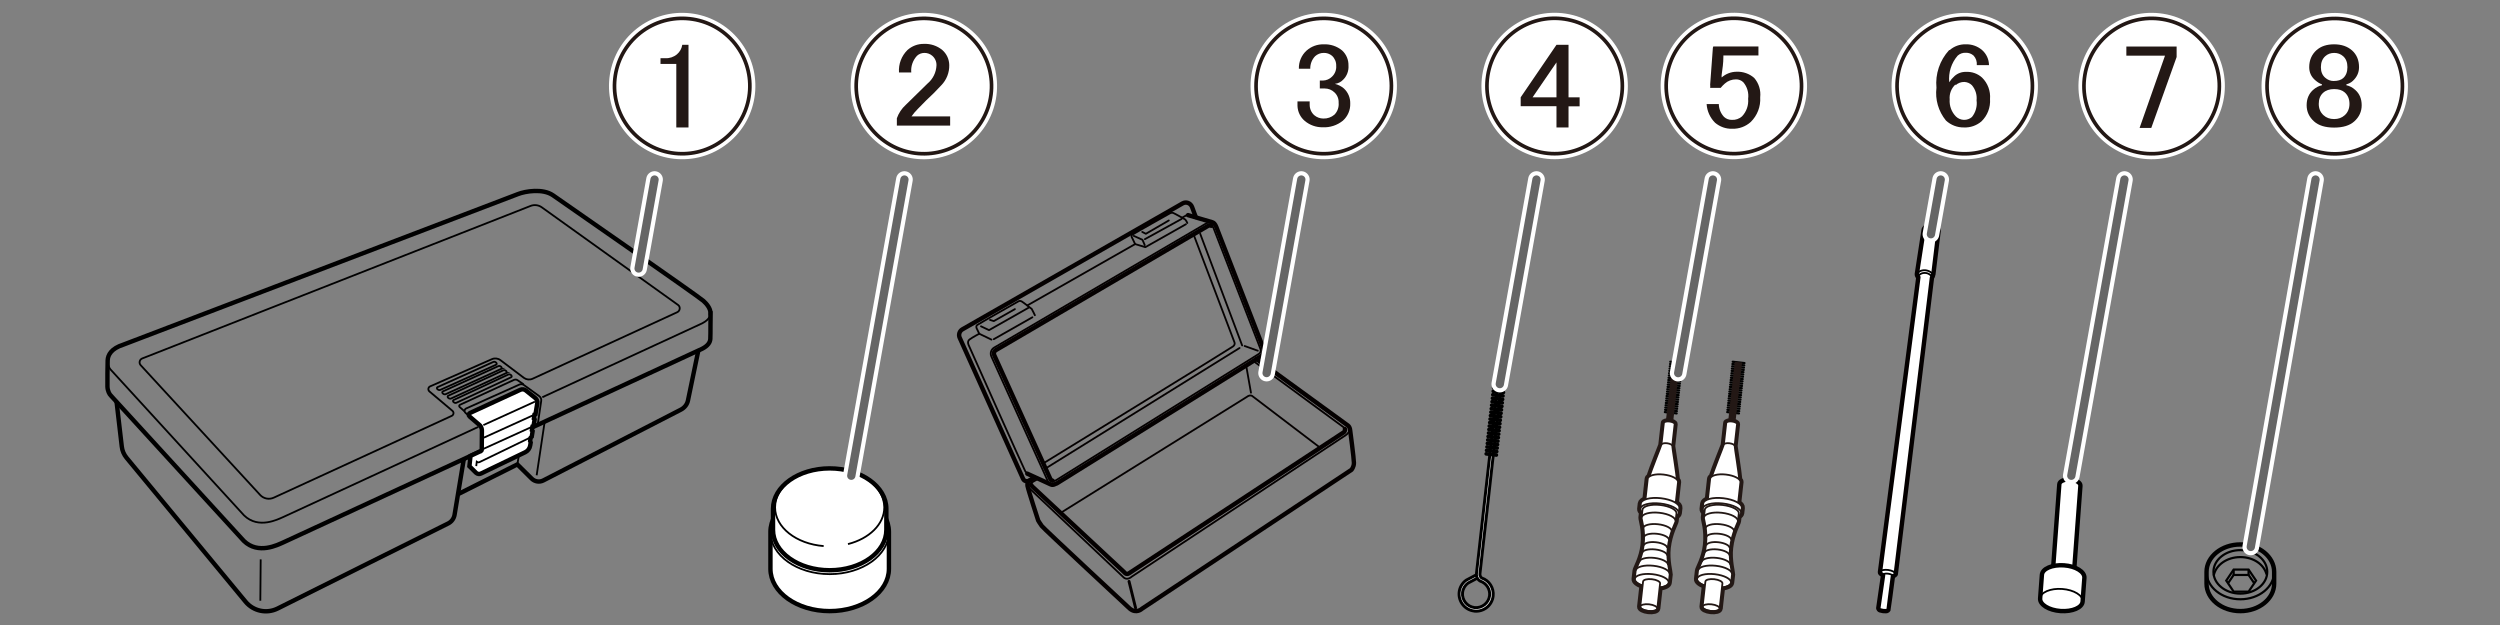 <?xml version="1.0" encoding="UTF-8"?><svg id="_レイヤー_1" xmlns="http://www.w3.org/2000/svg" width="120mm" height="30mm" xmlns:xlink="http://www.w3.org/1999/xlink" viewBox="0 0 340.16 85.04"><rect x="0" y="0" width="340.16" height="85.04" fill="#808080" stroke="none"/><defs><clipPath id="clippath"><rect x="114.95" y=".96" width="21.5" height="21.5" style="fill:none;"/></clipPath><clipPath id="clippath-1"><rect x="169.36" y=".96" width="21.5" height="21.5" style="fill:none;"/></clipPath><clipPath id="clippath-2"><rect x="200.77" y=".96" width="21.5" height="21.5" style="fill:none;"/></clipPath><clipPath id="clippath-3"><rect x="225.18" y=".96" width="21.5" height="21.5" style="fill:none;"/></clipPath><clipPath id="clippath-4"><rect x="256.59" y=".96" width="21.5" height="21.5" style="fill:none;"/></clipPath><clipPath id="clippath-5"><rect x="282" y=".96" width="21.5" height="21.5" style="fill:none;"/></clipPath><clipPath id="clippath-6"><rect x="306.91" y=".96" width="21.5" height="21.5" style="fill:none;"/></clipPath></defs><path d="M73.79,54.05c11.68-5.4,21.76-10.06,21.76-10.06,2.01-1.04.84-2.44.15-3.06-.69-.62-20.46-14.36-20.46-14.36-1.38-.95-3.75-.56-4.77-.16-1.02.4-53.7,20.49-53.7,20.49-2.94.95-2.11,3.04-1.66,3.45l18.09,19.77c1.98,1.93,4.64.53,5.38.21.35-.15,13.14-6.06,26.51-12.25" style="fill:none; stroke:#000; stroke-miterlimit:10; stroke-width:.25px;"/><path d="M96.67,42.64c.03-.69-.56-1.34-.97-1.71-.69-.62-20.46-14.36-20.46-14.36-1.38-.95-3.75-.56-4.77-.16-1.02.4-53.7,20.49-53.7,20.49-1.62.52-2.09,1.39-2.12,2.13-.02.61-.05,3.03-.03,3.59.02.56.27,1.03.46,1.2l18.09,19.77c1.98,1.93,4.64.53,5.38.21s56.98-26.34,56.98-26.34c.8-.41,1.09-.88,1.12-1.34.04-.69.01-3.02.03-3.48Z" style="fill:none; stroke:#000; stroke-miterlimit:10; stroke-width:.6px;"/><path d="M92.24,41.48l-18.52-13.27c-.45-.32-1.02-.39-1.53-.19l-52.83,20.75c-.38.15-.49.63-.21.93l16.24,17.64c.48.52,1.23.67,1.87.37l24.21-11.13c.27-.13.32-.49.09-.68l-3.13-2.64c-.23-.2-.18-.57.1-.69l8.4-3.7c.38-.17.82-.12,1.16.13l3.19,2.41c.34.25.79.3,1.17.13l19.7-9.06c.4-.19.46-.74.1-1Z" style="fill:none; stroke:#000; stroke-miterlimit:10; stroke-width:.25px;"/><path d="M63.94,56.2c-.18.08-.22.33-.06.46l1.4,1.2s.3.25.29.76c0,.52-.02,2.31-.02,2.55,0,.24-.27.27-.27.27l-1.26.59-.15,1.41.9.89c.18.17.46.21.68.1l6.02-2.9c.36-.18.61-.52.67-.91l.07-.41-.08-.2.08-.46.14-.13.12-.75-.1-.11.09-.55.13-.05.15-.88-.1-.11.09-.57.13-.05.24-1.47c.05-.28-.06-.56-.28-.73l-1.27-1.02c-.21-.17-.51-.21-.76-.09l-6.84,3.15Z" style="fill:#fff; stroke:#000; stroke-miterlimit:10; stroke-width:.6px;"/><line x1="72.85" y1="56.36" x2="65.83" y2="59.55" style="fill:none; stroke:#000; stroke-miterlimit:10; stroke-width:.25px;"/><line x1="72.58" y1="57.98" x2="65.72" y2="61.1" style="fill:none; stroke:#000; stroke-miterlimit:10; stroke-width:.25px;"/><path d="M72.34,59.44l-7.12,3.45c-.14.08-.35-.06-.35-.06l-.07.59" style="fill:none; stroke:#000; stroke-miterlimit:10; stroke-width:.25px;"/><path d="M63.1,62.5l-1.25,7.55c-.09.51-.41.95-.88,1.18-3.38,1.67-17.39,8.67-23.2,11.57-1.49.74-3.29.36-4.35-.92l-16.2-19.59c-.36-.44-.59-.97-.65-1.53l-.71-6.1" style="fill:none; stroke:#000; stroke-miterlimit:10; stroke-width:.6px;"/><path d="M95.02,47.68l-1.41,6.8c-.11.54-.46.99-.95,1.25l-18.73,9.64c-.52.27-1.15.17-1.57-.23l-1.97-1.95-7.97,4" style="fill:none; stroke:#000; stroke-miterlimit:10; stroke-width:.6px;"/><line x1="73.02" y1="64.67" x2="74.11" y2="57.39" style="fill:none; stroke:#000; stroke-miterlimit:10; stroke-width:.25px;"/><path d="M63.87,56.66l-.54-.49c-.19-.17-.14-.48.09-.59l7.24-3.25c.21-.09.46-.07.64.07l2.07,1.5c.2.15.31.39.27.64l-.49,3.32" style="fill:none; stroke:#000; stroke-miterlimit:10; stroke-width:.25px;"/><line x1="72.78" y1="54.65" x2="65.77" y2="57.84" style="fill:none; stroke:#000; stroke-miterlimit:10; stroke-width:.25px;"/><path d="M61.99,54.83c-.09,0-.2-.04-.28-.12-.1-.1-.1-.23,0-.28l7.47-3.48c.1-.05.27,0,.37.1.1.1.1.23,0,.28l-7.47,3.48s-.06.02-.1.02Z" style="fill:none; stroke:#000; stroke-miterlimit:10; stroke-width:.25px;"/><path d="M68.88,50.76l-7.52,3.47s-.06.02-.1.02c-.09,0-.2-.04-.28-.12-.1-.1-.1-.23,0-.28l7.52-3.47c.1-.05.27,0,.37.1.1.1.1.23,0,.28Z" style="fill:none; stroke:#000; stroke-miterlimit:10; stroke-width:.25px;"/><path d="M68.2,50.19l-7.57,3.45s-.06.02-.1.02c-.09,0-.2-.04-.28-.12-.1-.1-.1-.23,0-.28l7.57-3.45c.1-.05.27,0,.37.1.1.1.1.23,0,.28Z" style="fill:none; stroke:#000; stroke-miterlimit:10; stroke-width:.25px;"/><path d="M59.8,53.08c-.09,0-.2-.04-.28-.12-.1-.1-.1-.23,0-.28l7.62-3.44c.1-.05.27,0,.37.1.1.1.1.23,0,.28l-7.62,3.44s-.06.02-.1.02Z" style="fill:none; stroke:#000; stroke-miterlimit:10; stroke-width:.25px;"/><path d="M63.22,55.98l-.68-.6c-.1-.09-.08-.24.04-.3l7.35-3.39c.16-.07.35-.06.49.04l.82.56" style="fill:none; stroke:#000; stroke-miterlimit:10; stroke-width:.25px;"/><line x1="70.39" y1="63.18" x2="70.6" y2="61.97" style="fill:none; stroke:#000; stroke-miterlimit:10; stroke-width:.25px;"/><line x1="35.47" y1="76.11" x2="35.42" y2="81.74" style="fill:none; stroke:#000; stroke-miterlimit:10; stroke-width:.25px;"/><path d="M120.95,72.37c0-3.17-3.61-5.75-8.06-5.75s-8.06,2.57-8.06,5.75v5.03c0,3.17,3.61,5.75,8.06,5.75s8.06-2.57,8.06-5.75v-5.03Z" style="fill:#fff; stroke:#000; stroke-miterlimit:10; stroke-width:.6px;"/><ellipse cx="112.89" cy="72.37" rx="8.06" ry="5.75" style="fill:none; stroke:#000; stroke-miterlimit:10; stroke-width:.25px;"/><path d="M120.6,69.23c0-3.04-3.45-5.5-7.71-5.5s-7.71,2.46-7.71,5.5v2.86c0,3.04,3.45,5.5,7.71,5.5s7.71-2.46,7.71-5.5v-2.86Z" style="fill:#fff; stroke:#000; stroke-miterlimit:10; stroke-width:.6px;"/><path d="M112.07,74.3c-3.72-.29-6.61-2.54-6.61-5.26,0-2.93,3.33-5.3,7.43-5.3s7.43,2.37,7.43,5.3c0,2.3-2.06,4.26-4.94,4.99" style="fill:none; stroke:#000; stroke-miterlimit:10; stroke-width:.25px;"/><path d="M140.74,64.99l-.74.41c-.29.17-.67.05-.8-.26l-8.62-19.18c-.19-.42-.03-.92.37-1.15l29.95-17.13c.48-.28,1.09-.05,1.29.47l.51,1.38" style="fill:none; stroke:#040000; stroke-linecap:round; stroke-linejoin:round; stroke-width:.6px;"/><path d="M142.97,65.91c-.22-.11-.36-.36-.47-.6l-7.61-16.8c-.2-.45-.04-.97.39-1.22l28.84-16.89c.07-.04.15-.07.23-.1.23-.06.42-.11.6-.05" style="fill:none; stroke:#040000; stroke-linecap:round; stroke-linejoin:round; stroke-width:.25px;"/><path d="M143.22,65.42c.14.04.3.03.44-.06l27.63-17.21c.22-.14.31-.41.22-.65l-6.4-16.49c-.06-.14-.17-.25-.29-.3" style="fill:none; stroke:#040000; stroke-linecap:round; stroke-linejoin:round; stroke-width:.25px;"/><path d="M164.81,30.72c-.15-.06-.32-.06-.47.03l-28.84,16.89c-.24.14-.33.43-.22.68l7.61,16.8c.07.15.19.25.33.29" style="fill:none; stroke:#040000; stroke-linecap:round; stroke-linejoin:round; stroke-width:.6px;"/><path d="M139.98,64.54s-.33-.19-.48-.42-7.66-17.07-7.66-17.07c0,0-.32-.55.07-.85s1.33-.79,1.33-.79l-.34-.71s-.17-.31.08-.49,5.63-3.23,5.63-3.23c0,0,.17-.1.4.03s1.37,1.03,1.37,1.03c0,0,.11.19.24.46s.19.39.19.39" style="fill:none; stroke:#040000; stroke-linecap:round; stroke-linejoin:round; stroke-width:.25px;"/><line x1="133.24" y1="45.41" x2="134.9" y2="46.21" style="fill:none; stroke:#040000; stroke-linecap:round; stroke-linejoin:round; stroke-width:.25px;"/><line x1="135.22" y1="46.15" x2="140.47" y2="43.17" style="fill:none; stroke:#040000; stroke-linecap:round; stroke-linejoin:round; stroke-width:.25px;"/><polyline points="133.48 44.4 134.57 44.92 139.95 41.87" style="fill:none; stroke:#040000; stroke-linecap:round; stroke-linejoin:round; stroke-width:.25px;"/><polyline points="134.71 43.53 135.22 43.69 138.09 42.06" style="fill:none; stroke:#040000; stroke-linecap:round; stroke-linejoin:round; stroke-width:.25px;"/><path d="M139.78,41.56l14.67-8.35-.46-.95s-.11-.19.08-.33,5.07-2.88,5.07-2.88c0,0,.26-.16.48-.08s1.59.86,1.59.86c0,0,.16.09.34.51" style="fill:none; stroke:#040000; stroke-linecap:round; stroke-linejoin:round; stroke-width:.25px;"/><polyline points="154.45 33.21 155.84 33.63 161.36 30.51" style="fill:none; stroke:#040000; stroke-linecap:round; stroke-linejoin:round; stroke-width:.25px;"/><polyline points="154.27 32.1 155.45 32.63 155.76 33.35" style="fill:none; stroke:#040000; stroke-linecap:round; stroke-linejoin:round; stroke-width:.25px;"/><line x1="155.78" y1="32.54" x2="160.77" y2="29.79" style="fill:none; stroke:#040000; stroke-linecap:round; stroke-linejoin:round; stroke-width:.25px;"/><polyline points="155.42 31.56 155.91 31.81 159.03 30" style="fill:none; stroke:#040000; stroke-linecap:round; stroke-linejoin:round; stroke-width:.25px;"/><line x1="160.81" y1="29.64" x2="161.48" y2="29.26" style="fill:none; stroke:#040000; stroke-linecap:round; stroke-linejoin:round; stroke-width:.25px;"/><path d="M161.65,29.27l3.3.97c.2.06.38.23.54.63l6.4,16.49c.17.43,0,.92-.39,1.16l-27.63,17.21c-.08.05-.16.09-.25.11-.28.16-.5.16-.66.07l-3.18-1.46" style="fill:none; stroke:#040000; stroke-linecap:round; stroke-linejoin:round; stroke-width:.6px;"/><path d="M162.39,31.87l5.55,14.64s.2.33-.16.62-25.8,15.9-25.8,15.9" style="fill:none; stroke:#040000; stroke-linecap:round; stroke-linejoin:round; stroke-width:.25px;"/><line x1="163.3" y1="31.8" x2="169.01" y2="47" style="fill:none; stroke:#040000; stroke-linecap:round; stroke-linejoin:round; stroke-width:.25px;"/><line x1="168.66" y1="47.35" x2="142.3" y2="63.72" style="fill:none; stroke:#040000; stroke-linecap:round; stroke-linejoin:round; stroke-width:.25px;"/><line x1="169.35" y1="47.08" x2="171.14" y2="47.72" style="fill:none; stroke:#040000; stroke-linecap:round; stroke-linejoin:round; stroke-width:.25px;"/><path d="M140.42,65.22s-.73.26-.62.86,1.46,4.74,1.46,4.74c0,0,.22.38.49.75s11.96,11.23,11.96,11.23c.91.77,1.67.03,1.67.03l28.5-18.9s.34-.37.34-.95-.51-4.42-.51-4.42c-.05-.57-.39-.72-.39-.72l-12.36-8.99" style="fill:none; stroke:#040000; stroke-linecap:round; stroke-linejoin:round; stroke-width:.6px;"/><path d="M140.31,65.97c-.07-.18.04-.29.04-.29l.88-.52" style="fill:none; stroke:#040000; stroke-linecap:round; stroke-linejoin:round; stroke-width:.25px;"/><path d="M182.99,58.37c.09.26-.15.45-.15.45l-29.23,19.19c-.38.24-.62-.13-.62-.13l-12.53-11.68c-.08-.09-.13-.17-.16-.23" style="fill:none; stroke:#040000; stroke-linecap:round; stroke-linejoin:round; stroke-width:.6px;"/><path d="M170.6,49.17l12.17,8.93c.12.1.19.19.22.28" style="fill:none; stroke:#040000; stroke-linecap:round; stroke-linejoin:round; stroke-width:.25px;"/><path d="M140,66.39l12.81,12.1c.53.6,1.18-.03,1.18-.03l29.1-19.24c.46-.32.56-.66.55-.9" style="fill:none; stroke:#040000; stroke-linecap:round; stroke-linejoin:round; stroke-width:.25px;"/><path d="M144.34,69.77l25.33-15.78c.39-.3.68-.13.68-.13l9.21,7.01" style="fill:none; stroke:#040000; stroke-linecap:round; stroke-linejoin:round; stroke-width:.25px;"/><line x1="170.21" y1="53.43" x2="169.59" y2="49.92" style="fill:none; stroke:#040000; stroke-linecap:round; stroke-linejoin:round; stroke-width:.25px;"/><line x1="153.62" y1="79.11" x2="154.51" y2="82.71" style="fill:none; stroke:#040000; stroke-linecap:round; stroke-linejoin:round; stroke-width:.4px;"/><path d="M200.59,83.14c-1.27-.14-2.19-1.3-2.05-2.57.07-.65.42-1.25.96-1.63l1.32-.7.11.21c-.04-.13-.06-.3-.03-.48l3.08-27.39.47.05-3.08,27.39c-.05.44.22.61.25.63,1,.32,1.67,1.36,1.54,2.45-.14,1.27-1.29,2.19-2.57,2.05ZM201.02,78.66l-1.28.68c-.4.29-.68.76-.74,1.28-.11,1.02.62,1.93,1.63,2.05,1.01.11,1.93-.62,2.05-1.63.1-.87-.44-1.7-1.27-1.97-.04-.02-.26-.14-.4-.41Z" style="fill:#fff; stroke:#000; stroke-linecap:round; stroke-linejoin:round; stroke-width:.4px;"/><line x1="203.39" y1="51.35" x2="204.77" y2="51.5" style="fill:none; stroke:#000; stroke-linecap:round; stroke-linejoin:round; stroke-width:.5px;"/><line x1="203.33" y1="51.82" x2="204.72" y2="51.98" style="fill:none; stroke:#000; stroke-linecap:round; stroke-linejoin:round; stroke-width:.5px;"/><line x1="203.28" y1="52.29" x2="204.66" y2="52.45" style="fill:none; stroke:#000; stroke-linecap:round; stroke-linejoin:round; stroke-width:.5px;"/><line x1="203.23" y1="52.77" x2="204.61" y2="52.92" style="fill:none; stroke:#000; stroke-linecap:round; stroke-linejoin:round; stroke-width:.5px;"/><line x1="203.18" y1="53.24" x2="204.56" y2="53.4" style="fill:none; stroke:#000; stroke-linecap:round; stroke-linejoin:round; stroke-width:.5px;"/><line x1="203.12" y1="53.71" x2="204.5" y2="53.87" style="fill:none; stroke:#000; stroke-linecap:round; stroke-linejoin:round; stroke-width:.5px;"/><line x1="203.07" y1="54.19" x2="204.45" y2="54.34" style="fill:none; stroke:#000; stroke-linecap:round; stroke-linejoin:round; stroke-width:.5px;"/><line x1="203.02" y1="54.66" x2="204.4" y2="54.81" style="fill:none; stroke:#000; stroke-linecap:round; stroke-linejoin:round; stroke-width:.5px;"/><line x1="202.96" y1="55.13" x2="204.35" y2="55.29" style="fill:none; stroke:#000; stroke-linecap:round; stroke-linejoin:round; stroke-width:.5px;"/><line x1="202.91" y1="55.61" x2="204.29" y2="55.76" style="fill:none; stroke:#000; stroke-linecap:round; stroke-linejoin:round; stroke-width:.5px;"/><line x1="202.86" y1="56.08" x2="204.24" y2="56.23" style="fill:none; stroke:#000; stroke-linecap:round; stroke-linejoin:round; stroke-width:.5px;"/><line x1="202.8" y1="56.55" x2="204.19" y2="56.71" style="fill:none; stroke:#000; stroke-linecap:round; stroke-linejoin:round; stroke-width:.5px;"/><line x1="202.75" y1="57.02" x2="204.13" y2="57.18" style="fill:none; stroke:#000; stroke-linecap:round; stroke-linejoin:round; stroke-width:.5px;"/><line x1="202.7" y1="57.5" x2="204.08" y2="57.65" style="fill:none; stroke:#000; stroke-linecap:round; stroke-linejoin:round; stroke-width:.5px;"/><line x1="202.64" y1="57.97" x2="204.03" y2="58.13" style="fill:none; stroke:#000; stroke-linecap:round; stroke-linejoin:round; stroke-width:.5px;"/><line x1="202.59" y1="58.44" x2="203.97" y2="58.6" style="fill:none; stroke:#000; stroke-linecap:round; stroke-linejoin:round; stroke-width:.5px;"/><line x1="202.54" y1="58.92" x2="203.92" y2="59.07" style="fill:none; stroke:#000; stroke-linecap:round; stroke-linejoin:round; stroke-width:.5px;"/><line x1="202.48" y1="59.39" x2="203.87" y2="59.54" style="fill:none; stroke:#000; stroke-linecap:round; stroke-linejoin:round; stroke-width:.5px;"/><line x1="202.43" y1="59.86" x2="203.81" y2="60.02" style="fill:none; stroke:#000; stroke-linecap:round; stroke-linejoin:round; stroke-width:.5px;"/><line x1="202.38" y1="60.33" x2="203.76" y2="60.49" style="fill:none; stroke:#000; stroke-linecap:round; stroke-linejoin:round; stroke-width:.5px;"/><line x1="202.33" y1="60.81" x2="203.71" y2="60.96" style="fill:none; stroke:#000; stroke-linecap:round; stroke-linejoin:round; stroke-width:.5px;"/><line x1="202.27" y1="61.28" x2="203.65" y2="61.44" style="fill:none; stroke:#000; stroke-linecap:round; stroke-linejoin:round; stroke-width:.5px;"/><line x1="202.22" y1="61.75" x2="203.6" y2="61.91" style="fill:none; stroke:#000; stroke-linecap:round; stroke-linejoin:round; stroke-width:.5px;"/><path d="M308.49,77.81c0,1.64-1.64,2.96-3.66,2.96s-3.66-1.33-3.66-2.96,1.64-2.96,3.66-2.96,3.66,1.33,3.66,2.96Z" style="fill:none; stroke:#000; stroke-miterlimit:10; stroke-width:.3px;"/><path d="M301.21,78.31c.27-1.42,1.78-2.51,3.61-2.51s3.24,1.02,3.58,2.37" style="fill:none; stroke:#000; stroke-miterlimit:10; stroke-width:.3px;"/><path d="M309.43,77.81c0,2.06-2.06,3.73-4.6,3.73s-4.6-1.67-4.6-3.73,2.06-3.73,4.6-3.73,4.6,1.67,4.6,3.73Z" style="fill:none; stroke:#000; stroke-miterlimit:10; stroke-width:.3px;"/><path d="M309.43,77.81c0-2.06-2.06-3.73-4.6-3.73s-4.6,1.67-4.6,3.73v1.61c0,2.06,2.06,3.73,4.6,3.73s4.6-1.67,4.6-3.73v-1.61Z" style="fill:none; stroke:#000; stroke-miterlimit:10; stroke-width:.6px;"/><polygon points="303.92 80.5 302.91 79 303.92 77.5 305.95 77.5 306.97 79 305.95 80.5 303.92 80.5" style="fill:none; stroke:#000; stroke-miterlimit:10; stroke-width:.3px;"/><polyline points="303.19 79.31 303.92 78.23 305.95 78.23 306.68 79.3" style="fill:none; stroke:#000; stroke-miterlimit:10; stroke-width:.3px;"/><line x1="305.95" y1="78.23" x2="305.95" y2="77.5" style="fill:none; stroke:#000; stroke-miterlimit:10; stroke-width:.3px;"/><line x1="303.92" y1="78.23" x2="303.92" y2="77.53" style="fill:none; stroke:#000; stroke-miterlimit:10; stroke-width:.3px;"/><line x1="235.76" y1="49.22" x2="237.36" y2="49.4" style="fill:none; stroke:#000; stroke-linecap:round; stroke-linejoin:round; stroke-width:.3px;"/><line x1="235.72" y1="49.53" x2="237.33" y2="49.71" style="fill:none; stroke:#000; stroke-linecap:round; stroke-linejoin:round; stroke-width:.3px;"/><line x1="235.69" y1="49.84" x2="237.29" y2="50.02" style="fill:none; stroke:#000; stroke-linecap:round; stroke-linejoin:round; stroke-width:.3px;"/><line x1="235.65" y1="50.15" x2="237.26" y2="50.33" style="fill:none; stroke:#000; stroke-linecap:round; stroke-linejoin:round; stroke-width:.3px;"/><line x1="235.62" y1="50.46" x2="237.22" y2="50.64" style="fill:none; stroke:#000; stroke-linecap:round; stroke-linejoin:round; stroke-width:.3px;"/><line x1="235.59" y1="50.78" x2="237.19" y2="50.95" style="fill:none; stroke:#000; stroke-linecap:round; stroke-linejoin:round; stroke-width:.3px;"/><line x1="235.55" y1="51.09" x2="237.16" y2="51.26" style="fill:none; stroke:#000; stroke-linecap:round; stroke-linejoin:round; stroke-width:.3px;"/><line x1="235.52" y1="51.4" x2="237.12" y2="51.58" style="fill:none; stroke:#000; stroke-linecap:round; stroke-linejoin:round; stroke-width:.3px;"/><line x1="235.48" y1="51.71" x2="237.09" y2="51.89" style="fill:none; stroke:#000; stroke-linecap:round; stroke-linejoin:round; stroke-width:.3px;"/><line x1="235.45" y1="52.02" x2="237.05" y2="52.2" style="fill:none; stroke:#000; stroke-linecap:round; stroke-linejoin:round; stroke-width:.3px;"/><line x1="235.42" y1="52.33" x2="237.02" y2="52.51" style="fill:none; stroke:#000; stroke-linecap:round; stroke-linejoin:round; stroke-width:.3px;"/><line x1="235.38" y1="52.64" x2="236.99" y2="52.82" style="fill:none; stroke:#000; stroke-linecap:round; stroke-linejoin:round; stroke-width:.3px;"/><line x1="235.35" y1="52.96" x2="236.95" y2="53.13" style="fill:none; stroke:#000; stroke-linecap:round; stroke-linejoin:round; stroke-width:.3px;"/><line x1="235.31" y1="53.27" x2="236.92" y2="53.44" style="fill:none; stroke:#000; stroke-linecap:round; stroke-linejoin:round; stroke-width:.3px;"/><line x1="235.28" y1="53.58" x2="236.89" y2="53.76" style="fill:none; stroke:#000; stroke-linecap:round; stroke-linejoin:round; stroke-width:.3px;"/><line x1="235.25" y1="53.89" x2="236.85" y2="54.07" style="fill:none; stroke:#000; stroke-linecap:round; stroke-linejoin:round; stroke-width:.3px;"/><line x1="235.21" y1="54.2" x2="236.82" y2="54.38" style="fill:none; stroke:#000; stroke-linecap:round; stroke-linejoin:round; stroke-width:.3px;"/><line x1="235.18" y1="54.51" x2="236.78" y2="54.69" style="fill:none; stroke:#000; stroke-linecap:round; stroke-linejoin:round; stroke-width:.3px;"/><line x1="235.15" y1="54.83" x2="236.75" y2="55" style="fill:none; stroke:#000; stroke-linecap:round; stroke-linejoin:round; stroke-width:.3px;"/><line x1="235.11" y1="55.14" x2="236.72" y2="55.31" style="fill:none; stroke:#000; stroke-linecap:round; stroke-linejoin:round; stroke-width:.3px;"/><line x1="235.08" y1="55.45" x2="236.68" y2="55.62" style="fill:none; stroke:#000; stroke-linecap:round; stroke-linejoin:round; stroke-width:.3px;"/><line x1="235.04" y1="55.76" x2="236.65" y2="55.94" style="fill:none; stroke:#000; stroke-linecap:round; stroke-linejoin:round; stroke-width:.3px;"/><line x1="235.01" y1="56.07" x2="236.61" y2="56.25" style="fill:none; stroke:#000; stroke-linecap:round; stroke-linejoin:round; stroke-width:.3px;"/><line x1="235.54" y1="58.24" x2="236.54" y2="49.27" style="fill:#fff; stroke:#231815; stroke-miterlimit:10;"/><path d="M234.88,57.57c0,.06-.32,2.88-.33,2.94-.01.1-1.28,3.21-1.62,4.32-.14.09-.23.2-.24.32l-.31,2.81c-.36.13-.6.33-.63.56l-.08.72c-.02.17.08.34.25.5l-.08.68c-.03.25.52,1.65.28,3.78-.2,1.78-1.06,3.18-1.08,3.44l-.13,1.14c-.04.33.4.67,1.07.91l-.32,2.87c-.03.25.47.51,1.11.58s1.19-.07,1.21-.33l.32-2.87c.7-.08,1.2-.32,1.24-.65l.13-1.14c.02-.21-.46-1.88-.27-3.61.23-2.02,1.05-3.39,1.07-3.6l.08-.68c.2-.12.34-.27.36-.44l.08-.72c.03-.24-.16-.47-.49-.69l.31-2.81c.01-.12-.05-.25-.17-.37-.09-1.16-.64-4.47-.63-4.57,0-.06.32-2.88.33-2.94.02-.16-.3-.32-.7-.37s-.75.05-.76.2Z" style="fill:#fff; stroke:#231815; stroke-miterlimit:10; stroke-width:.85px;"/><path d="M234.88,57.57c0,.06-.32,2.88-.33,2.94-.01.11-1.43,3.59-1.67,4.49-.04.13-.06.22-.06.27-.05.41.78.85,1.84.96s1.96-.12,2-.54c0-.04,0-.14,0-.27-.04-.93-.66-4.66-.64-4.76,0-.06.32-2.88.33-2.94.02-.16-.3-.32-.7-.37s-.75.05-.76.2Z" style="fill:#fff; stroke:#231815; stroke-miterlimit:10; stroke-width:.25px;"/><path d="M232.69,65.15c-.04.33-.6,5.37-.63,5.7-.05.45.83.91,1.97,1.04s2.1-.13,2.15-.58c.04-.33.6-5.37.63-5.7.05-.45-.83-.91-1.97-1.04s-2.1.13-2.15.58Z" style="fill:#fff; stroke:#231815; stroke-miterlimit:10; stroke-width:.25px;"/><path d="M234.55,60.51c.02-.16.36-.25.76-.2s.72.21.7.37" style="fill:none; stroke:#231815; stroke-miterlimit:10; stroke-width:.25px;"/><path d="M231.75,68.52l-.08.72c-.06.57,1.06,1.15,2.51,1.32s2.67-.17,2.73-.73l.08-.72c.06-.57-1.06-1.15-2.51-1.32s-2.67.17-2.73.73Z" style="fill:#fff; stroke:#231815; stroke-miterlimit:10; stroke-width:.25px;"/><ellipse cx="234.29" cy="69.53" rx="1.03" ry="2.64" transform="translate(139.27 294.69) rotate(-83.65)" style="fill:none; stroke:#231815; stroke-miterlimit:10; stroke-width:.25px;"/><path d="M231.96,69.35l-.12,1.06c-.03.25.52,1.65.28,3.78-.2,1.78-1.05,3.18-1.08,3.44l-.13,1.14c-.06.5.94,1.02,2.21,1.16s2.36-.15,2.42-.65l.13-1.14c.02-.21-.46-1.88-.27-3.61.23-2.02,1.05-3.39,1.07-3.6l.12-1.06c.06-.5-.94-1.02-2.21-1.16s-2.36.15-2.42.65Z" style="fill:#fff; stroke:#231815; stroke-miterlimit:10; stroke-width:.25px;"/><ellipse cx="233.23" cy="79.03" rx=".91" ry="2.33" transform="translate(128.88 302.09) rotate(-83.65)" style="fill:none; stroke:#231815; stroke-miterlimit:10; stroke-width:.25px;"/><path d="M231.04,77.63c.06-.5,1.14-.79,2.42-.65s2.27.66,2.21,1.16" style="fill:none; stroke:#231815; stroke-miterlimit:10; stroke-width:.25px;"/><path d="M231.54,76.46c.05-.42.96-.67,2.04-.55s1.92.56,1.87.98" style="fill:none; stroke:#231815; stroke-miterlimit:10; stroke-width:.25px;"/><path d="M232.05,71.88c.05-.42.96-.67,2.04-.55s1.92.56,1.87.98" style="fill:none; stroke:#231815; stroke-miterlimit:10; stroke-width:.25px;"/><path d="M231.92,75.24c.04-.37.84-.58,1.78-.48s1.67.49,1.63.86" style="fill:none; stroke:#231815; stroke-miterlimit:10; stroke-width:.25px;"/><path d="M232.16,73.11c.04-.37.84-.58,1.78-.48s1.67.49,1.63.86" style="fill:none; stroke:#231815; stroke-miterlimit:10; stroke-width:.25px;"/><path d="M232.16,74.22c.04-.34.78-.54,1.66-.44s1.56.46,1.52.8" style="fill:none; stroke:#231815; stroke-miterlimit:10; stroke-width:.25px;"/><path d="M231.84,70.42c.06-.5,1.14-.79,2.42-.65s2.27.66,2.21,1.16" style="fill:none; stroke:#231815; stroke-miterlimit:10; stroke-width:.25px;"/><path d="M232.04,79.14l-.38,3.41c-.03.25.47.51,1.11.58s1.19-.07,1.21-.33c.02-.18.36-3.22.38-3.41.03-.25-.47-.51-1.11-.58s-1.19.07-1.21.33Z" style="fill:#fff; stroke:#231815; stroke-miterlimit:10; stroke-width:.25px;"/><ellipse cx="232.82" cy="82.68" rx=".46" ry="1.17" transform="translate(124.9 304.93) rotate(-83.65)" style="fill:none; stroke:#231815; stroke-miterlimit:10; stroke-width:.25px;"/><line x1="227.27" y1="49.22" x2="228.88" y2="49.4" style="fill:none; stroke:#000; stroke-linecap:round; stroke-linejoin:round; stroke-width:.3px;"/><line x1="227.24" y1="49.53" x2="228.84" y2="49.71" style="fill:none; stroke:#000; stroke-linecap:round; stroke-linejoin:round; stroke-width:.3px;"/><line x1="227.2" y1="49.84" x2="228.81" y2="50.02" style="fill:none; stroke:#000; stroke-linecap:round; stroke-linejoin:round; stroke-width:.3px;"/><line x1="227.17" y1="50.15" x2="228.77" y2="50.33" style="fill:none; stroke:#000; stroke-linecap:round; stroke-linejoin:round; stroke-width:.3px;"/><line x1="227.14" y1="50.46" x2="228.74" y2="50.64" style="fill:none; stroke:#000; stroke-linecap:round; stroke-linejoin:round; stroke-width:.3px;"/><line x1="227.1" y1="50.78" x2="228.71" y2="50.95" style="fill:none; stroke:#000; stroke-linecap:round; stroke-linejoin:round; stroke-width:.3px;"/><line x1="227.07" y1="51.09" x2="228.67" y2="51.26" style="fill:none; stroke:#000; stroke-linecap:round; stroke-linejoin:round; stroke-width:.3px;"/><line x1="227.03" y1="51.4" x2="228.64" y2="51.58" style="fill:none; stroke:#000; stroke-linecap:round; stroke-linejoin:round; stroke-width:.3px;"/><line x1="227" y1="51.71" x2="228.61" y2="51.89" style="fill:none; stroke:#000; stroke-linecap:round; stroke-linejoin:round; stroke-width:.3px;"/><line x1="226.97" y1="52.02" x2="228.57" y2="52.2" style="fill:none; stroke:#000; stroke-linecap:round; stroke-linejoin:round; stroke-width:.3px;"/><line x1="226.93" y1="52.33" x2="228.54" y2="52.51" style="fill:none; stroke:#000; stroke-linecap:round; stroke-linejoin:round; stroke-width:.3px;"/><line x1="226.9" y1="52.64" x2="228.5" y2="52.82" style="fill:none; stroke:#000; stroke-linecap:round; stroke-linejoin:round; stroke-width:.3px;"/><line x1="226.86" y1="52.96" x2="228.47" y2="53.13" style="fill:none; stroke:#000; stroke-linecap:round; stroke-linejoin:round; stroke-width:.3px;"/><line x1="226.83" y1="53.27" x2="228.44" y2="53.44" style="fill:none; stroke:#000; stroke-linecap:round; stroke-linejoin:round; stroke-width:.3px;"/><line x1="226.8" y1="53.58" x2="228.4" y2="53.76" style="fill:none; stroke:#000; stroke-linecap:round; stroke-linejoin:round; stroke-width:.3px;"/><line x1="226.76" y1="53.89" x2="228.37" y2="54.07" style="fill:none; stroke:#000; stroke-linecap:round; stroke-linejoin:round; stroke-width:.3px;"/><line x1="226.73" y1="54.2" x2="228.33" y2="54.38" style="fill:none; stroke:#000; stroke-linecap:round; stroke-linejoin:round; stroke-width:.3px;"/><line x1="226.7" y1="54.51" x2="228.3" y2="54.69" style="fill:none; stroke:#000; stroke-linecap:round; stroke-linejoin:round; stroke-width:.3px;"/><line x1="226.66" y1="54.83" x2="228.27" y2="55" style="fill:none; stroke:#000; stroke-linecap:round; stroke-linejoin:round; stroke-width:.3px;"/><line x1="226.63" y1="55.14" x2="228.23" y2="55.31" style="fill:none; stroke:#000; stroke-linecap:round; stroke-linejoin:round; stroke-width:.3px;"/><line x1="226.59" y1="55.45" x2="228.2" y2="55.62" style="fill:none; stroke:#000; stroke-linecap:round; stroke-linejoin:round; stroke-width:.3px;"/><line x1="226.56" y1="55.76" x2="228.16" y2="55.94" style="fill:none; stroke:#000; stroke-linecap:round; stroke-linejoin:round; stroke-width:.3px;"/><line x1="226.53" y1="56.07" x2="228.13" y2="56.25" style="fill:none; stroke:#000; stroke-linecap:round; stroke-linejoin:round; stroke-width:.3px;"/><line x1="227.06" y1="58.24" x2="228.06" y2="49.27" style="fill:#fff; stroke:#231815; stroke-miterlimit:10;"/><path d="M226.39,57.57c0,.06-.32,2.88-.33,2.94-.01.1-1.28,3.21-1.62,4.32-.14.09-.23.2-.24.32l-.31,2.81c-.36.13-.6.33-.63.56l-.08.72c-.02.17.08.34.25.5l-.08.68c-.03.25.52,1.65.28,3.78-.2,1.78-1.06,3.18-1.08,3.44l-.13,1.14c-.04.33.4.67,1.07.91l-.32,2.87c-.03.25.47.51,1.11.58s1.19-.07,1.21-.33l.32-2.87c.7-.08,1.2-.32,1.24-.65l.13-1.14c.02-.21-.46-1.88-.27-3.61.23-2.02,1.05-3.39,1.07-3.6l.08-.68c.2-.12.34-.27.36-.44l.08-.72c.03-.24-.16-.47-.49-.69l.31-2.81c.01-.12-.05-.25-.17-.37-.09-1.16-.64-4.47-.63-4.57,0-.06.32-2.88.33-2.94.02-.16-.3-.32-.7-.37s-.75.05-.76.2Z" style="fill:#fff; stroke:#231815; stroke-miterlimit:10; stroke-width:.85px;"/><path d="M226.39,57.57l-.33,2.94c-.01.11-1.43,3.59-1.67,4.49-.04.13-.06.22-.06.27-.05.41.78.85,1.84.96s1.96-.12,2-.54c0-.04,0-.14,0-.27-.04-.93-.66-4.66-.64-4.76l.33-2.94c.02-.16-.3-.32-.7-.37s-.75.05-.76.2Z" style="fill:#fff; stroke:#231815; stroke-miterlimit:10; stroke-width:.25px;"/><path d="M224.2,65.15l-.63,5.7c-.05.45.83.91,1.97,1.04s2.1-.13,2.15-.58c.04-.33.6-5.37.63-5.7.05-.45-.83-.91-1.97-1.04s-2.1.13-2.15.58Z" style="fill:#fff; stroke:#231815; stroke-miterlimit:10; stroke-width:.25px;"/><path d="M226.07,60.51c.02-.16.36-.25.76-.2s.72.21.7.37" style="fill:none; stroke:#231815; stroke-miterlimit:10; stroke-width:.25px;"/><path d="M223.26,68.52l-.08.72c-.06.57,1.06,1.15,2.51,1.32s2.67-.17,2.73-.73l.08-.72c.06-.57-1.06-1.15-2.51-1.32s-2.67.17-2.73.73Z" style="fill:#fff; stroke:#231815; stroke-miterlimit:10; stroke-width:.25px;"/><ellipse cx="225.8" cy="69.53" rx="1.03" ry="2.64" transform="translate(131.72 286.26) rotate(-83.65)" style="fill:none; stroke:#231815; stroke-miterlimit:10; stroke-width:.25px;"/><path d="M223.48,69.35l-.12,1.06c-.03.25.52,1.65.28,3.78-.2,1.78-1.05,3.18-1.08,3.44l-.13,1.14c-.06.5.94,1.02,2.21,1.16s2.36-.15,2.42-.65l.13-1.14c.02-.21-.46-1.88-.27-3.61.23-2.02,1.05-3.39,1.07-3.6l.12-1.06c.06-.5-.94-1.02-2.21-1.16s-2.36.15-2.42.65Z" style="fill:#fff; stroke:#231815; stroke-miterlimit:10; stroke-width:.25px;"/><ellipse cx="224.75" cy="79.03" rx=".91" ry="2.33" transform="translate(121.34 293.66) rotate(-83.65)" style="fill:none; stroke:#231815; stroke-miterlimit:10; stroke-width:.25px;"/><path d="M222.56,77.63c.06-.5,1.14-.79,2.42-.65s2.27.66,2.21,1.16" style="fill:none; stroke:#231815; stroke-miterlimit:10; stroke-width:.25px;"/><path d="M223.05,76.46c.05-.42.96-.67,2.04-.55s1.92.56,1.87.98" style="fill:none; stroke:#231815; stroke-miterlimit:10; stroke-width:.25px;"/><path d="M223.56,71.88c.05-.42.96-.67,2.04-.55s1.92.56,1.87.98" style="fill:none; stroke:#231815; stroke-miterlimit:10; stroke-width:.25px;"/><path d="M223.44,75.24c.04-.37.84-.58,1.78-.48s1.67.49,1.63.86" style="fill:none; stroke:#231815; stroke-miterlimit:10; stroke-width:.25px;"/><path d="M223.68,73.11c.04-.37.84-.58,1.78-.48s1.67.49,1.63.86" style="fill:none; stroke:#231815; stroke-miterlimit:10; stroke-width:.25px;"/><path d="M223.67,74.22c.04-.34.78-.54,1.66-.44s1.56.46,1.52.8" style="fill:none; stroke:#231815; stroke-miterlimit:10; stroke-width:.25px;"/><path d="M223.36,70.42c.06-.5,1.14-.79,2.42-.65s2.27.66,2.21,1.16" style="fill:none; stroke:#231815; stroke-miterlimit:10; stroke-width:.25px;"/><path d="M223.56,79.14c-.02.18-.36,3.22-.38,3.41-.03.25.47.51,1.11.58s1.19-.07,1.21-.33c.02-.18.36-3.22.38-3.41.03-.25-.47-.51-1.11-.58s-1.19.07-1.21.33Z" style="fill:#fff; stroke:#231815; stroke-miterlimit:10; stroke-width:.25px;"/><ellipse cx="224.34" cy="82.68" rx=".46" ry="1.17" transform="translate(117.35 296.5) rotate(-83.65)" style="fill:none; stroke:#231815; stroke-miterlimit:10; stroke-width:.25px;"/><path d="M280.2,65.88c-.02.26-1.08,14.57-1.1,14.84-.03.41.59.79,1.38.85s1.46-.23,1.49-.64c.02-.26,1.08-14.57,1.1-14.84.03-.41-.59-.79-1.38-.85s-1.46.23-1.49.64Z" style="fill:#fff; stroke:#000; stroke-miterlimit:10; stroke-width:.6px;"/><path d="M277.83,78.21l-.24,3.22c-.06.83,1.18,1.6,2.78,1.71s2.94-.46,3-1.29l.24-3.22c.06-.83-1.18-1.6-2.78-1.71s-2.94.46-3,1.29Z" style="fill:#fff; stroke:#000; stroke-miterlimit:10; stroke-width:.6px;"/><ellipse cx="280.48" cy="81.64" rx="1.5" ry="2.9" transform="translate(178.33 355.31) rotate(-85.76)" style="fill:none; stroke:#000; stroke-miterlimit:10; stroke-width:.25px;"/><path d="M102.03,11.71c0,5.09-4.12,9.21-9.21,9.21s-9.21-4.12-9.21-9.21,4.12-9.21,9.21-9.21c5.08.01,9.2,4.13,9.21,9.21" style="fill:#fff;"/><circle cx="92.82" cy="11.71" r="9.21" transform="translate(15.46 64.32) rotate(-41.41)" style="fill:none; stroke:#fff; stroke-width:1.5px;"/><circle cx="92.82" cy="11.71" r="9.21" transform="translate(15.46 64.32) rotate(-41.41)" style="fill:none; stroke:#231815; stroke-width:.5px;"/><path d="M92.82,6.1h.86v11.24h-1.66v-8.64h-2.15v-.78h.66c.57.03,1.14-.16,1.58-.53.39-.33.65-.79.72-1.29" style="fill:#231815;"/><g style="clip-path:url(#clippath);"><path d="M134.91,11.71c0,5.09-4.12,9.21-9.21,9.21s-9.21-4.12-9.21-9.21,4.12-9.21,9.21-9.21c5.08.01,9.2,4.13,9.21,9.21" style="fill:#fff;"/><circle cx="125.7" cy="11.71" r="9.21" transform="translate(33.93 98.4) rotate(-48.69)" style="fill:none; stroke:#fff; stroke-width:1.5px;"/><circle cx="125.7" cy="11.71" r="9.21" transform="translate(33.93 98.4) rotate(-48.69)" style="fill:none; stroke:#231815; stroke-width:.5px;"/><path d="M122.32,9.86c-.08-1.14.34-2.25,1.15-3.05.61-.55,1.41-.85,2.23-.84.91-.04,1.81.25,2.52.84.59.52.93,1.26.94,2.05.02,1.02-.37,2.01-1.08,2.74-.68.74-1.36,1.42-2.05,2.05l-1.15,1.17c-.32.31-.6.66-.86,1.02h5.26v1.25h-7.25v-1c.25-.7.66-1.32,1.21-1.82l2.97-2.91c.73-.61,1.17-1.5,1.21-2.46.02-.5-.19-.98-.57-1.31-.3-.26-.69-.4-1.08-.39-.37,0-.73.14-1,.39-.57.61-.86,1.44-.78,2.27h-1.66Z" style="fill:#231815;"/></g><g style="clip-path:url(#clippath-1);"><path d="M189.32,11.71c0,5.09-4.12,9.21-9.21,9.21s-9.21-4.12-9.21-9.21,4.12-9.21,9.21-9.21c5.08.01,9.2,4.13,9.21,9.21" style="fill:#fff;"/><circle cx="180.11" cy="11.71" r="9.21" transform="translate(-.07 1.16) rotate(-.37)" style="fill:none; stroke:#fff; stroke-width:1.5px;"/><circle cx="180.11" cy="11.71" r="9.21" transform="translate(-.07 1.16) rotate(-.37)" style="fill:none; stroke:#231815; stroke-width:.5px;"/><path d="M176.73,9.35c-.03-.94.36-1.85,1.06-2.48.64-.56,1.46-.86,2.31-.84.91-.04,1.81.25,2.52.84.57.53.88,1.27.86,2.05.05.71-.21,1.42-.72,1.92-.3.32-.7.52-1.13.57.45.11.88.33,1.23.63.57.53.88,1.27.86,2.05.03.89-.34,1.74-1,2.33-.78.63-1.76.95-2.76.9-.88.01-1.74-.29-2.42-.86-.61-.51-.97-1.25-1-2.05v-.61h1.66v.45c0,.55.22,1.07.63,1.43.34.29.78.45,1.23.45.55.02,1.09-.17,1.51-.53.42-.43.63-1.02.57-1.62.03-.53-.18-1.05-.57-1.41-.35-.34-.82-.53-1.31-.53h-.68v-1.08h.43c.46-.01.9-.2,1.23-.53.4-.38.61-.92.57-1.47.02-.52-.19-1.02-.57-1.37-.32-.27-.73-.41-1.15-.39-.42,0-.83.16-1.15.45-.44.46-.67,1.07-.66,1.7h-1.58Z" style="fill:#231815;"/></g><g style="clip-path:url(#clippath-2);"><path d="M220.73,11.71c0,5.09-4.12,9.21-9.21,9.21s-9.21-4.12-9.21-9.21,4.12-9.21,9.21-9.21c5.08.01,9.2,4.13,9.21,9.21" style="fill:#fff;"/><circle cx="211.52" cy="11.71" r="9.21" transform="translate(147.2 213.54) rotate(-75.49)" style="fill:none; stroke:#fff; stroke-width:1.5px;"/><circle cx="211.52" cy="11.71" r="9.21" transform="translate(147.2 213.54) rotate(-75.49)" style="fill:none; stroke:#231815; stroke-width:.5px;"/><path d="M211.78,6.1h1.64v7.14h1.51v1.23h-1.51v2.87h-1.64v-2.89h-4.87v-1.21l4.87-7.14ZM211.78,8.49l-3.25,4.75h3.25v-4.75Z" style="fill:#231815;"/></g><g style="clip-path:url(#clippath-3);"><path d="M245.14,11.71c0,5.09-4.12,9.21-9.21,9.21s-9.21-4.12-9.21-9.21,4.12-9.21,9.21-9.21c5.08.01,9.2,4.13,9.21,9.21" style="fill:#fff;"/><circle cx="235.92" cy="11.71" r="9.21" transform="translate(66.54 176.34) rotate(-47.03)" style="fill:none; stroke:#fff; stroke-width:1.5px;"/><circle cx="235.92" cy="11.71" r="9.21" transform="translate(66.54 176.34) rotate(-47.03)" style="fill:none; stroke:#231815; stroke-width:.5px;"/><path d="M233.12,6.32h6.14v1.23h-4.77v.2c0,.82-.12,1.62-.23,2.4-.02.13-.02.26,0,.39.56-.5,1.29-.78,2.05-.78.87-.03,1.72.27,2.37.84.63.72.93,1.68.82,2.64.08,1.25-.39,2.48-1.29,3.36-.69.62-1.59.95-2.52.92-.85.03-1.68-.27-2.33-.82-.68-.68-1.09-1.58-1.15-2.54h1.66c.01.66.27,1.28.72,1.76.29.26.67.4,1.06.39.5.03.99-.14,1.37-.47.61-.64.92-1.51.84-2.4.11-.81-.13-1.63-.66-2.25-.27-.26-.63-.4-1-.39-.56,0-1.1.2-1.51.57-.21.18-.4.38-.57.59h-1.43c.02-.15.02-.3,0-.45l.37-5,.06-.2Z" style="fill:#231815;"/></g><g style="clip-path:url(#clippath-4);"><path d="M276.55,11.71c0,5.09-4.12,9.21-9.21,9.21s-9.21-4.12-9.21-9.21,4.12-9.21,9.21-9.21c5.08.01,9.2,4.13,9.21,9.21" style="fill:#fff;"/><circle cx="267.33" cy="11.71" r="9.21" transform="translate(80.05 202.84) rotate(-48.09)" style="fill:none; stroke:#fff; stroke-width:1.5px;"/><circle cx="267.33" cy="11.71" r="9.21" transform="translate(80.05 202.84) rotate(-48.09)" style="fill:none; stroke:#231815; stroke-width:.5px;"/><path d="M265.29,6.81c.6-.52,1.37-.8,2.17-.78.81-.03,1.61.25,2.23.78.59.52.93,1.26.94,2.05h-1.66c.04-.47-.11-.94-.43-1.29-.3-.27-.69-.41-1.08-.39-.4-.02-.79.12-1.09.39-.87,1-1.28,2.31-1.15,3.62.2-.31.44-.59.72-.84.43-.39,1-.59,1.58-.57.8-.04,1.58.24,2.17.78.77.76,1.17,1.83,1.08,2.91.08,1.14-.35,2.26-1.17,3.05-.66.56-1.51.86-2.37.82-.91.02-1.79-.32-2.46-.94-1.02-1.25-1.49-2.86-1.29-4.46-.18-1.87.45-3.73,1.72-5.12M266.08,11.48c-.57.52-.87,1.28-.8,2.05-.06.87.25,1.71.86,2.33.29.28.68.44,1.08.45.4.01.79-.13,1.09-.39.51-.64.74-1.46.63-2.27.08-.74-.15-1.48-.63-2.05-.27-.27-.64-.43-1.02-.45-.45-.01-.88.15-1.21.45" style="fill:#231815;"/></g><g style="clip-path:url(#clippath-5);"><path d="M301.96,11.71c0,5.09-4.12,9.21-9.21,9.21s-9.21-4.13-9.21-9.21,4.12-9.21,9.21-9.21,9.21,4.13,9.21,9.21" style="fill:#fff;"/><circle cx="292.74" cy="11.71" r="9.21" transform="translate(234.3 298.79) rotate(-80.78)" style="fill:none; stroke:#fff; stroke-width:1.5px;"/><circle cx="292.74" cy="11.71" r="9.21" transform="translate(234.3 298.79) rotate(-80.78)" style="fill:none; stroke:#231815; stroke-width:.5px;"/><polygon points="289.32 6.33 296.16 6.33 296.16 7.76 292.71 17.41 291.12 17.41 294.58 7.57 289.32 7.57 289.32 6.33" style="fill:#231815;"/></g><line x1="123.06" y1="24.43" x2="115.83" y2="64.73" style="fill:#fff; stroke:#fff; stroke-linecap:round; stroke-width:2.27px;"/><line x1="123.06" y1="24.43" x2="115.83" y2="64.73" style="fill:#fff; stroke:#666; stroke-linecap:round; stroke-width:1.13px;"/><line x1="89.06" y1="24.43" x2="86.89" y2="36.53" style="fill:#fff; stroke:#fff; stroke-linecap:round; stroke-width:2.27px;"/><line x1="89.06" y1="24.43" x2="86.89" y2="36.53" style="fill:#fff; stroke:#666; stroke-linecap:round; stroke-width:1.13px;"/><line x1="177.06" y1="24.43" x2="172.34" y2="50.76" style="fill:#fff; stroke:#fff; stroke-linecap:round; stroke-width:2.27px;"/><line x1="177.06" y1="24.43" x2="172.34" y2="50.76" style="fill:#fff; stroke:#666; stroke-linecap:round; stroke-width:1.13px;"/><line x1="209.06" y1="24.43" x2="204.07" y2="52.26" style="fill:#fff; stroke:#fff; stroke-linecap:round; stroke-width:2.27px;"/><line x1="209.06" y1="24.43" x2="204.07" y2="52.26" style="fill:#fff; stroke:#666; stroke-linecap:round; stroke-width:1.13px;"/><line x1="233.06" y1="24.43" x2="228.34" y2="50.77" style="fill:#fff; stroke:#fff; stroke-linecap:round; stroke-width:2.27px;"/><line x1="233.06" y1="24.43" x2="228.34" y2="50.77" style="fill:#fff; stroke:#666; stroke-linecap:round; stroke-width:1.13px;"/><line x1="289.06" y1="24.43" x2="281.83" y2="64.73" style="fill:#fff; stroke:#fff; stroke-linecap:round; stroke-width:2.27px;"/><line x1="289.06" y1="24.43" x2="281.83" y2="64.73" style="fill:#fff; stroke:#666; stroke-linecap:round; stroke-width:1.13px;"/><line x1="315.06" y1="24.43" x2="306.25" y2="74.42" style="fill:#fff; stroke:#fff; stroke-linecap:round; stroke-width:2.27px;"/><line x1="315.06" y1="24.43" x2="306.25" y2="74.42" style="fill:#fff; stroke:#666; stroke-linecap:round; stroke-width:1.13px;"/><g id="_レイヤー_2"><path d="M256.88,82.99s.01-.02.01-.03c0-.1-.33-.22-.64-.25,0,0-.57-.04-.57.09" style="fill:none; stroke:#221714; stroke-miterlimit:10; stroke-width:.11px;"/><path d="M263.04,37.32c-.03.34-.17.46-.17.46l-4.93,40.37s-.18.24-.38.24h0c-.21,1.58-.59,4.56-.61,4.6-.02.05-.13.11-.13.11-.06.06-.31.08-.6.04-.3-.04-.54-.12-.57-.2h0c-.09-.11-.08-.19-.08-.19l.65-4.49c-.25-.06-.44-.32-.43-.36l5.23-40.18s-.22-.09-.2-.46l.91-5.91c.03-.42.47-.71,1.12-.67.65.05.94.41.92.78l-.71,5.87Z" style="fill:#fff; stroke:#040000; stroke-linecap:round; stroke-linejoin:round; stroke-width:.6px;"/><path d="M261.01,37.65c.09-.32.5-.55.97-.51.44.03.79.29.86.59" style="fill:none; stroke:#000; stroke-miterlimit:10; stroke-width:.25px;"/><path d="M260.81,37.33c.1-.32.59-.6,1.14-.56.52.04.99.35,1.08.66" style="fill:none; stroke:#000; stroke-miterlimit:10; stroke-width:.25px;"/><path d="M255.83,77.74c.15-.17.58-.25,1.08-.19.53.07.95.3,1,.52" style="fill:none; stroke:#000; stroke-miterlimit:10; stroke-width:.25px;"/><path d="M256.31,78.13c.08-.08.33-.11.61-.07.31.04.55.16.58.26" style="fill:none; stroke:#000; stroke-miterlimit:10; stroke-width:.25px;"/></g><line x1="264.06" y1="24.43" x2="262.73" y2="31.87" style="fill:#fff; stroke:#fff; stroke-linecap:round; stroke-width:2.27px;"/><line x1="264.06" y1="24.43" x2="262.73" y2="31.87" style="fill:#fff; stroke:#666; stroke-linecap:round; stroke-width:1.13px;"/><g style="clip-path:url(#clippath-6);"><path d="M326.87,11.71c0,5.09-4.13,9.21-9.21,9.21s-9.21-4.13-9.21-9.21,4.13-9.21,9.21-9.21,9.21,4.13,9.21,9.21" style="fill:#fff;"/><circle cx="317.66" cy="11.71" r="9.21" transform="translate(63.57 202.71) rotate(-39.04)" style="fill:none; stroke:#fff; stroke-width:1.5px;"/><circle cx="317.66" cy="11.71" r="9.21" transform="translate(63.57 202.71) rotate(-39.04)" style="fill:none; stroke:#231815; stroke-width:.5px;"/><path d="M315.22,6.81c.58-.52,1.37-.78,2.37-.78s1.82.28,2.45.84c.62.56.94,1.32.94,2.27,0,.73-.29,1.36-.86,1.88-.24.22-.53.37-.86.45v.13c.43.09.84.3,1.22.65.58.52.86,1.21.86,2.07s-.34,1.6-1.01,2.2c-.62.56-1.54.84-2.74.84s-2.11-.28-2.73-.84c-.67-.6-1.01-1.34-1.01-2.2s.29-1.55.86-2.07c.38-.34.79-.56,1.22-.65v-.13c-.29-.09-.6-.28-.94-.58-.53-.47-.79-1.06-.79-1.75,0-.95.34-1.73,1.01-2.33M316.08,12.64c-.38.35-.58.84-.58,1.49s.22,1.16.65,1.55c.38.35.86.52,1.44.52s1.05-.17,1.44-.52c.43-.39.65-.91.65-1.55s-.21-1.17-.65-1.56c-.34-.3-.82-.45-1.44-.45s-1.13.17-1.51.52M316.37,7.66c-.38.35-.58.84-.58,1.49,0,.6.19,1.08.58,1.42.34.3.72.45,1.15.45.58,0,1.01-.13,1.3-.39.38-.34.58-.84.58-1.49s-.19-1.14-.58-1.49c-.34-.3-.74-.45-1.22-.45s-.89.15-1.22.45" style="fill:#231815;"/></g></svg>